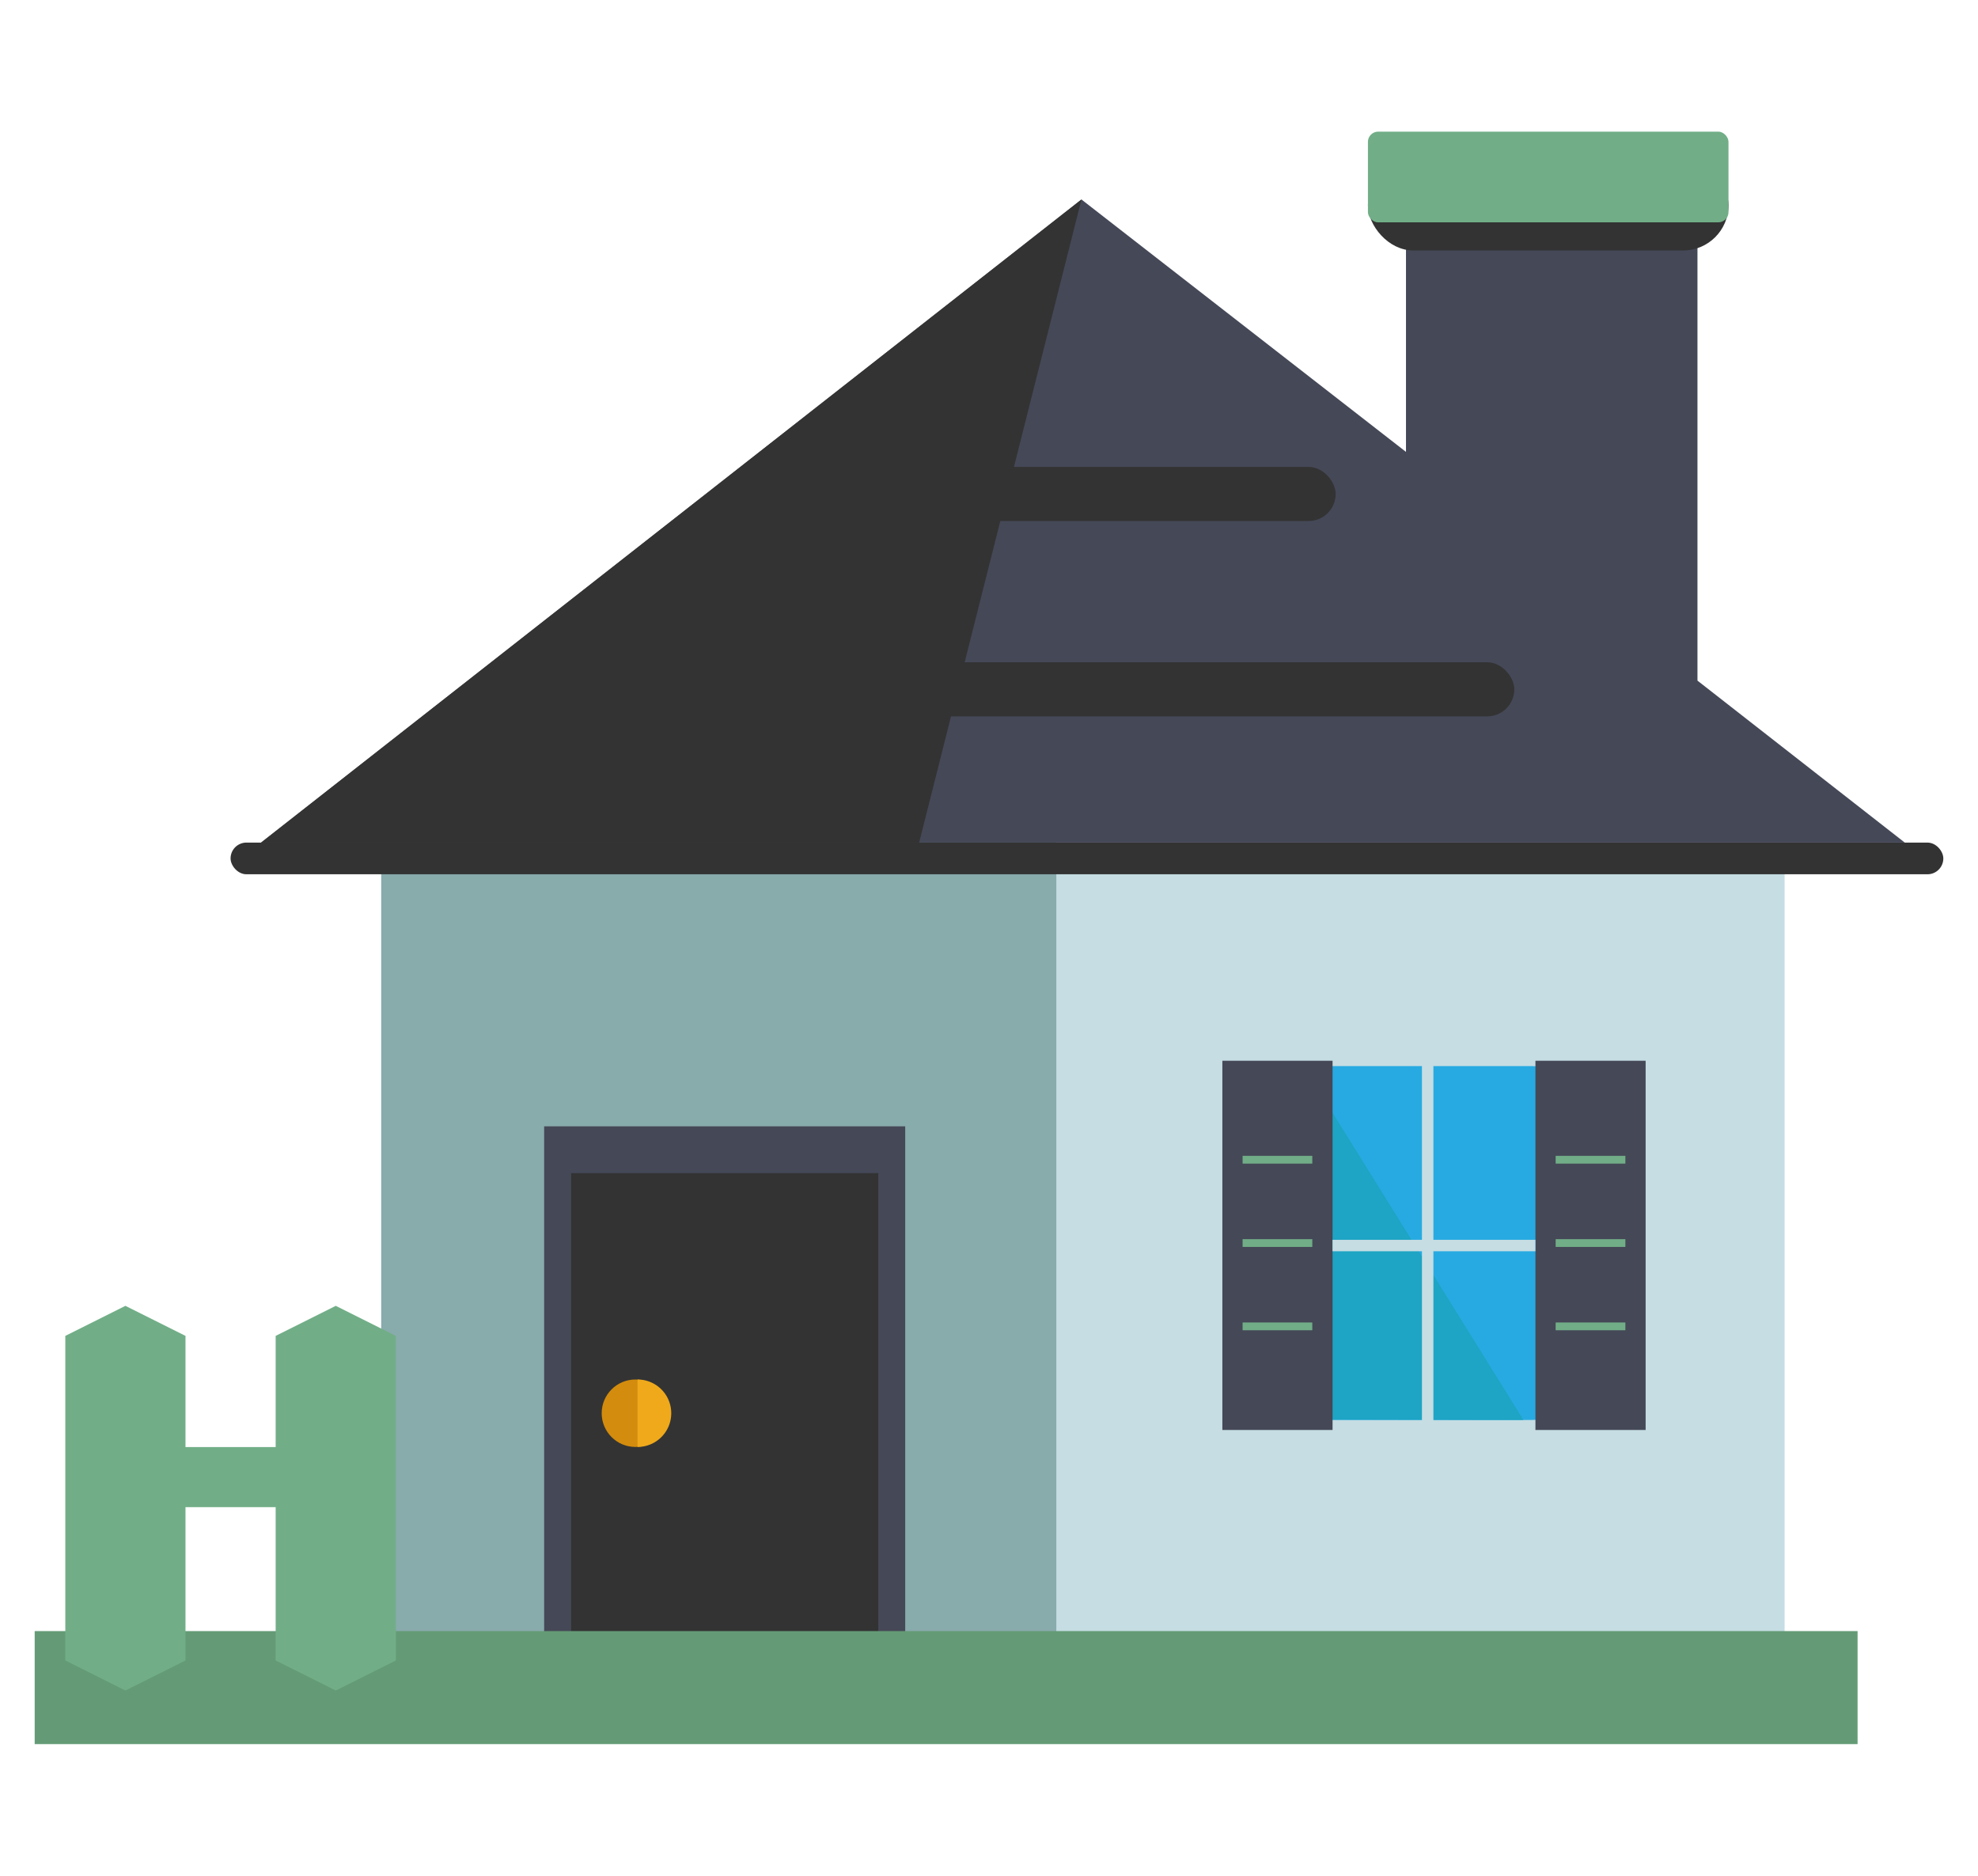 <svg id="Layer_1" data-name="Layer 1" xmlns="http://www.w3.org/2000/svg" viewBox="0 0 58 55"><defs><style>.cls-1{fill:#c5dde3;}.cls-2{fill:#88abac;}.cls-3{fill:#454857;}.cls-4{fill:#333;}.cls-5{fill:#71ae87;}.cls-6{fill:#d38c0d;}.cls-7{fill:#efa91b;}.cls-8{fill:#27aae1;}.cls-9{fill:#1ea4c4;}.cls-10{fill:#649b76;}</style></defs><rect class="cls-1" x="11.179" y="25.17" width="41.15" height="23.307"/><rect class="cls-2" x="11.179" y="24.419" width="19.795" height="24.059"/><polygon class="cls-3" points="7.655 24.706 31.711 5.849 41.227 13.25 41.227 5.849 49.774 5.849 49.774 19.957 55.853 24.706 7.655 24.706"/><polygon class="cls-4" points="7.655 24.706 26.952 24.706 31.711 5.849 7.655 24.706"/><rect class="cls-4" x="40.111" y="4.684" width="10.573" height="2.66" rx="1.33"/><rect class="cls-5" x="40.111" y="3.86" width="10.573" height="2.66" rx="0.3"/><rect class="cls-4" x="25.753" y="13.691" width="13.412" height="1.586" rx="0.793"/><rect class="cls-4" x="25.753" y="19.419" width="18.65" height="1.586" rx="0.793"/><rect class="cls-4" x="6.761" y="24.706" width="50.222" height="0.929" rx="0.464"/><rect class="cls-3" x="15.956" y="33.026" width="10.587" height="15.452"/><rect class="cls-4" x="16.746" y="34.398" width="9.007" height="14.08"/><circle class="cls-6" cx="18.632" cy="41.438" r="0.989"/><path class="cls-7" d="M18.694,40.449v1.978a.989.989,0,0,0,0-1.978Z"/><rect class="cls-8" x="36.675" y="31.259" width="10.377" height="10.377" rx="2.158"/><polygon class="cls-9" points="38.254 31.306 44.672 41.637 38.48 41.624 38.254 31.306"/><rect class="cls-3" x="35.843" y="31.103" width="3.231" height="10.826"/><rect class="cls-3" x="45.023" y="31.103" width="3.231" height="10.826"/><rect class="cls-5" x="36.436" y="33.891" width="2.044" height="0.228"/><rect class="cls-5" x="36.436" y="36.334" width="2.044" height="0.228"/><rect class="cls-5" x="36.436" y="38.777" width="2.044" height="0.228"/><rect class="cls-5" x="45.616" y="33.891" width="2.044" height="0.228"/><rect class="cls-5" x="45.616" y="36.334" width="2.044" height="0.228"/><rect class="cls-5" x="45.616" y="38.777" width="2.044" height="0.228"/><rect class="cls-1" x="41.695" y="29.992" width="0.336" height="13.394"/><rect class="cls-1" x="41.88" y="33.547" width="0.336" height="5.949" transform="translate(78.569 -5.527) rotate(90)"/><rect class="cls-10" x="1.017" y="47.826" width="53.452" height="3.314"/><path class="cls-5" d="M8.083,39.17l1.762-.881,1.762.881v9.516l-1.762.881-1.762-.881Zm0,0"/><path class="cls-5" d="M1.915,39.17l1.762-.881,1.762.881v9.516l-1.762.881-1.762-.881Zm0,0"/><rect class="cls-5" x="3.677" y="42.43" width="6.168" height="1.762"/></svg>
